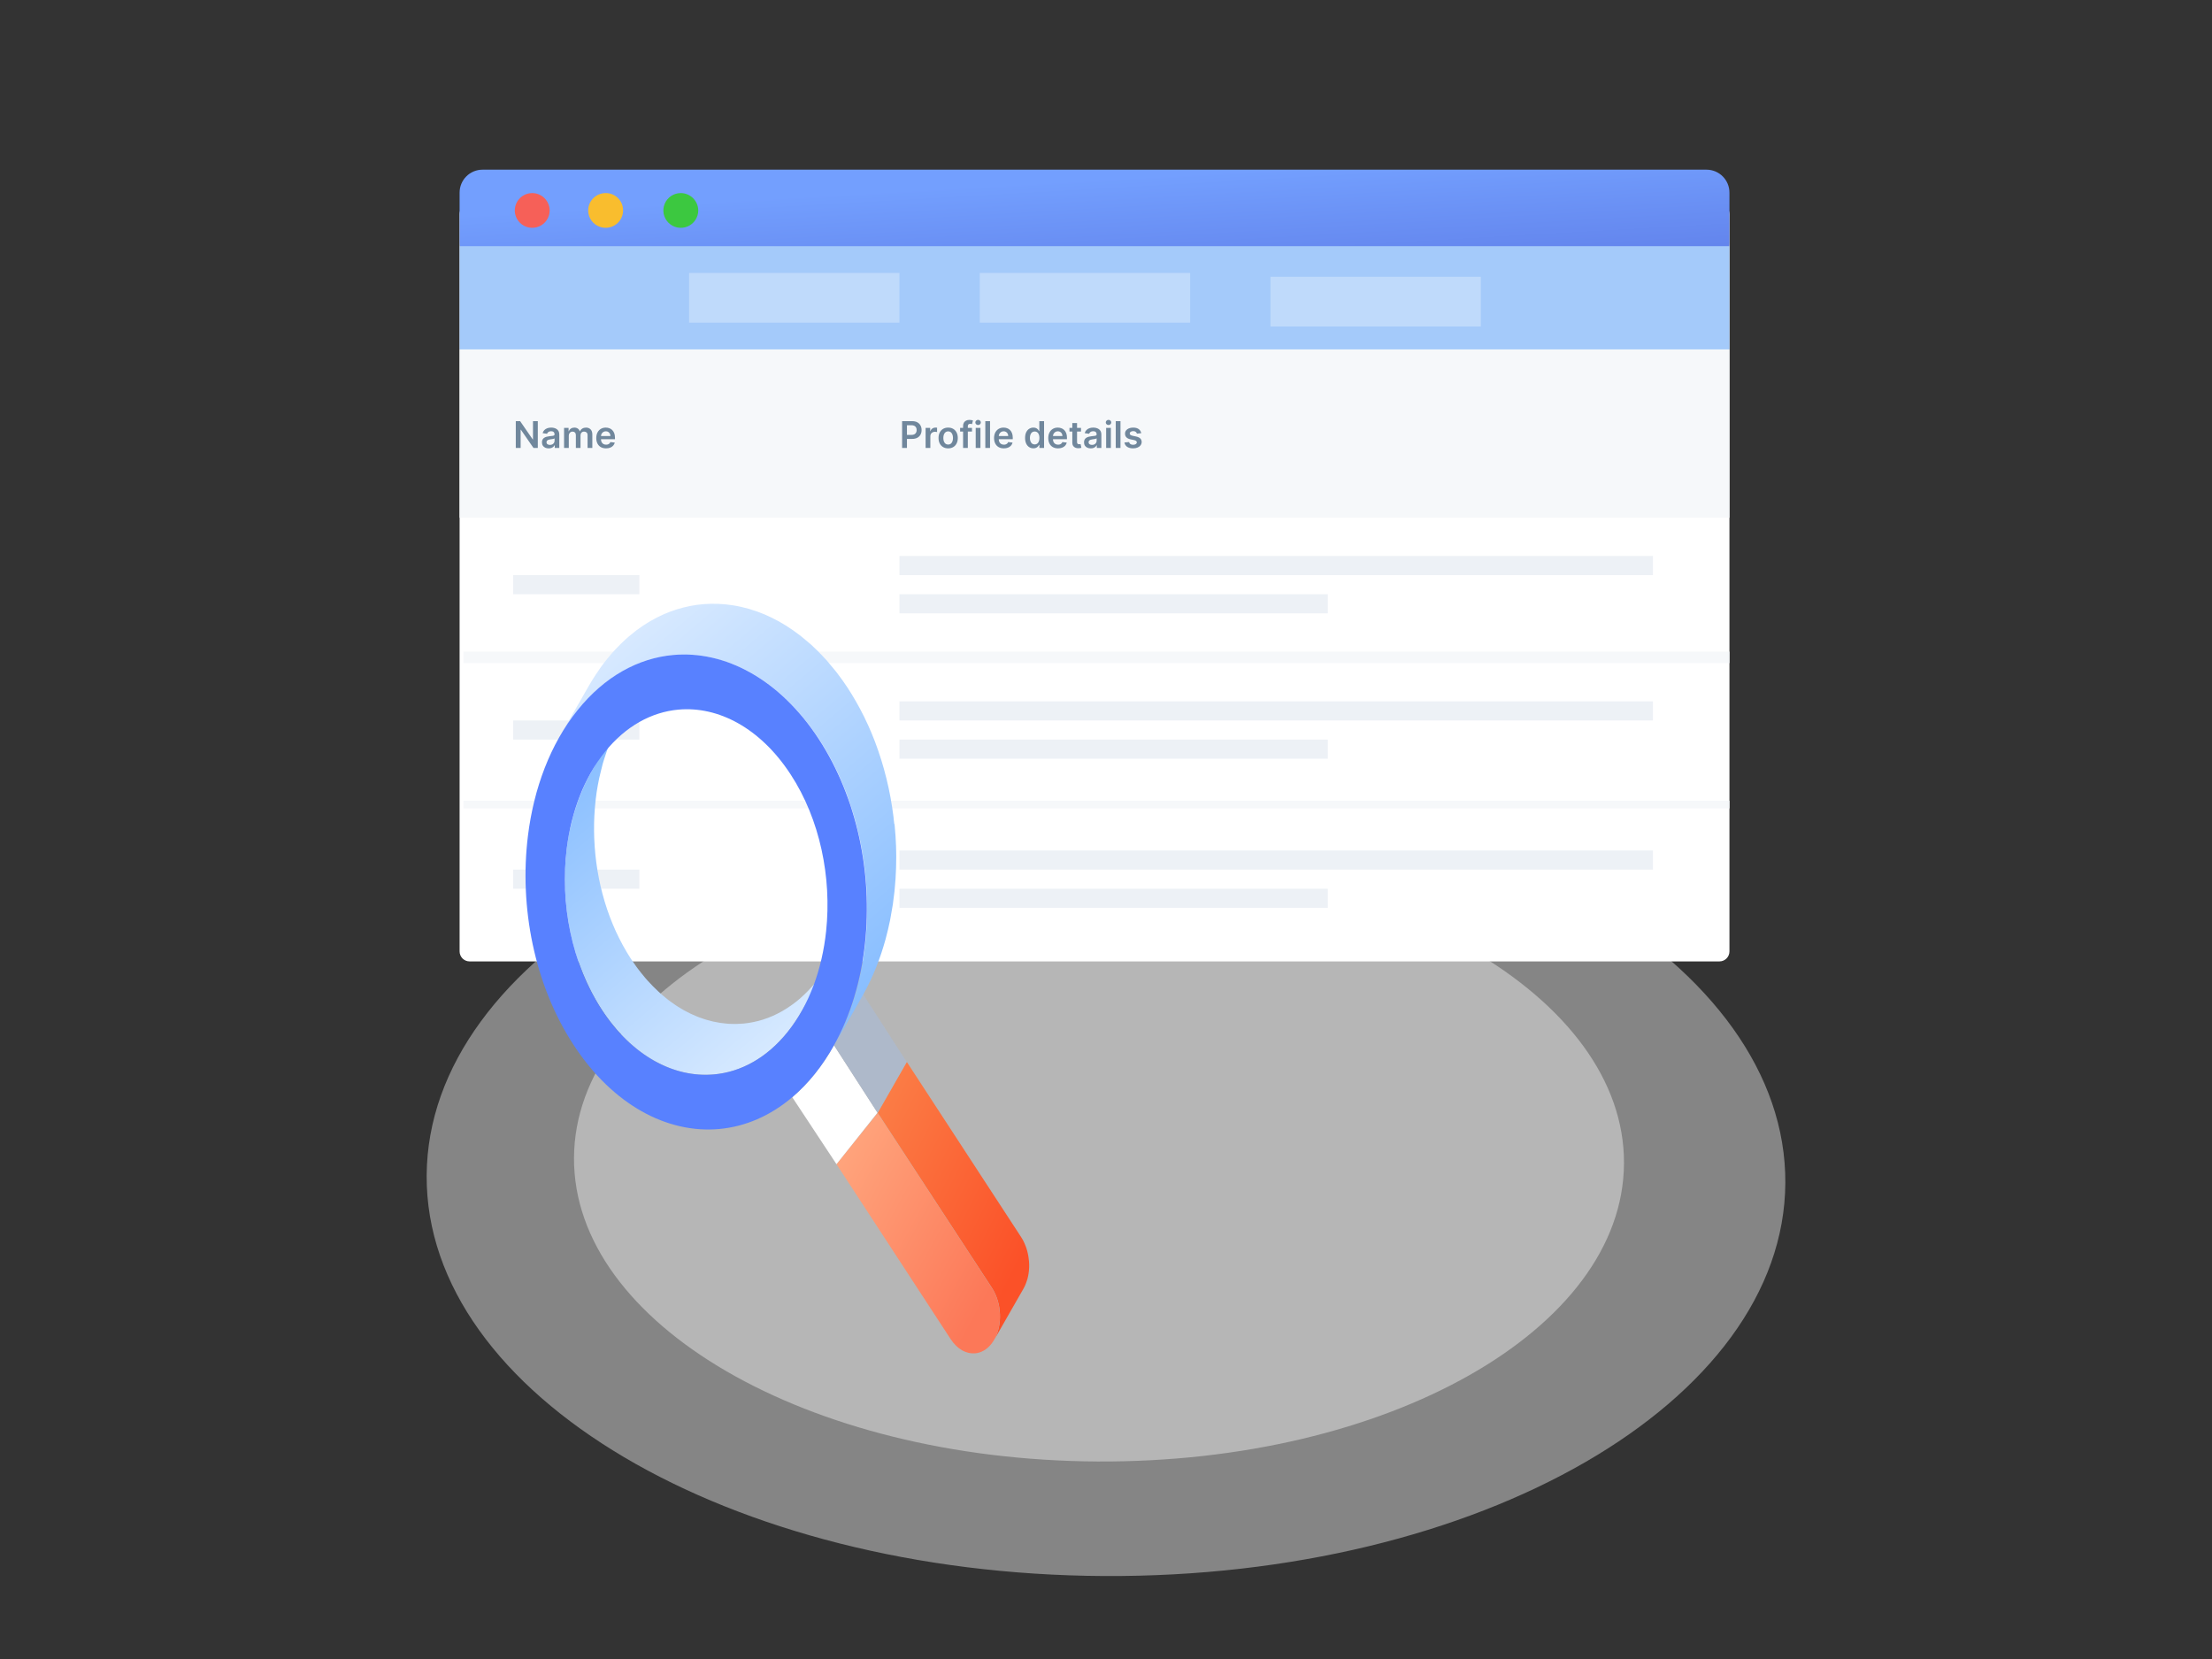 <svg xmlns="http://www.w3.org/2000/svg" viewBox="0 0 800 600" style="white-space: pre;"><rect x="0" y="0" width="800" height="600" fill="#333333" stroke="none"/><defs><linearGradient id="Gradient-0" x1="196.852" y1="140.207" x2="194.655" y2="101.649" gradientUnits="userSpaceOnUse"><stop offset="0" stop-color="#5a76e3"></stop><stop offset="1" stop-color="#739ffe"></stop></linearGradient><linearGradient id="Gradient-1" x1="264.394" y1="239.089" x2="264.21" y2="174.002" gradientUnits="userSpaceOnUse"><stop offset="0" stop-color="#e47f3a"></stop><stop offset="0.2" stop-color="#e68643"></stop><stop offset="0.4" stop-color="#ec9a5d"></stop><stop offset="0.8" stop-color="#f6ba86"></stop><stop offset="1" stop-color="#ffd6aa"></stop></linearGradient><linearGradient id="Gradient-2" x1="115.279" y1="212.346" x2="168.656" y2="239.122" gradientUnits="userSpaceOnUse"><stop offset="0" stop-color="#fb7d46"></stop><stop offset="1" stop-color="#fb5128"></stop></linearGradient><linearGradient id="Gradient-3" x1="103.558" y1="230.185" x2="155.303" y2="258.668" gradientUnits="userSpaceOnUse"><stop offset="0" stop-color="#ffa47c"></stop><stop offset="1" stop-color="#fc7858"></stop></linearGradient><linearGradient id="Gradient-4" x1="49.227" y1="92.297" x2="117.219" y2="171.905" gradientUnits="userSpaceOnUse"><stop offset="0" stop-color="#88beff"></stop><stop offset="1" stop-color="#d6e9ff"></stop></linearGradient><linearGradient id="Gradient-5" x1="59.324" y1="60.318" x2="146.454" y2="162.334" gradientUnits="userSpaceOnUse"><stop offset="0" stop-color="#d7e9ff"></stop><stop offset="1" stop-color="#85bcff"></stop></linearGradient></defs><style>@keyframes a0_t { 0% { transform: translate(270.988px,158.297px) scale(1,1) translate(-246.468px,-145.577px); animation-timing-function: cubic-bezier(0.455,0.03,0.515,0.955); } 20% { transform: translate(270.988px,158.297px) scale(1.2,1.2) translate(-246.468px,-145.577px); animation-timing-function: cubic-bezier(0.455,0.03,0.515,0.955); } 30% { transform: translate(270.988px,158.297px) scale(1.2,1.2) translate(-246.468px,-145.577px); animation-timing-function: cubic-bezier(0.455,0.03,0.515,0.955); } 50% { transform: translate(270.988px,158.297px) scale(1,1) translate(-246.468px,-145.577px); animation-timing-function: cubic-bezier(0.455,0.03,0.515,0.955); } 70% { transform: translate(270.988px,158.297px) scale(1.2,1.2) translate(-246.468px,-145.577px); animation-timing-function: cubic-bezier(0.455,0.03,0.515,0.955); } 80% { transform: translate(270.988px,158.297px) scale(1.2,1.2) translate(-246.468px,-145.577px); animation-timing-function: cubic-bezier(0.455,0.03,0.515,0.955); } 100% { transform: translate(270.988px,158.297px) scale(1,1) translate(-246.468px,-145.577px); } }@keyframes a1_t { 0% { transform: translate(268.455px,151.569px) scale(1,1) translate(-243.935px,-138.849px); } 10% { transform: translate(268.455px,151.569px) scale(1,1) translate(-243.935px,-138.849px); animation-timing-function: cubic-bezier(0.455,0.03,0.515,0.955); } 25% { transform: translate(268.455px,151.569px) scale(1.2,1.2) translate(-243.935px,-138.849px); animation-timing-function: cubic-bezier(0.455,0.03,0.515,0.955); } 40% { transform: translate(268.455px,151.569px) scale(1,1) translate(-243.935px,-138.849px); animation-timing-function: cubic-bezier(0.455,0.03,0.515,0.955); } 60% { transform: translate(268.455px,151.569px) scale(1,1) translate(-243.935px,-138.849px); animation-timing-function: cubic-bezier(0.455,0.03,0.515,0.955); } 75% { transform: translate(268.455px,151.569px) scale(1.2,1.2) translate(-243.935px,-138.849px); animation-timing-function: cubic-bezier(0.455,0.03,0.515,0.955); } 90% { transform: translate(268.455px,151.569px) scale(1,1) translate(-243.935px,-138.849px); } 100% { transform: translate(268.455px,151.569px) scale(1,1) translate(-243.935px,-138.849px); } }@keyframes a2_t { 0% { transform: translate(248.543px,143.934px) scale(1.5,1.5) translate(-155.852px,-95.448px); animation-timing-function: cubic-bezier(0.455,0.03,0.515,0.955); } 25% { transform: translate(248.543px,123.934px) scale(1.5,1.5) translate(-155.852px,-95.448px); animation-timing-function: cubic-bezier(0.455,0.03,0.515,0.955); } 50% { transform: translate(248.543px,143.934px) scale(1.5,1.5) translate(-155.852px,-95.448px); animation-timing-function: cubic-bezier(0.455,0.03,0.515,0.955); } 75% { transform: translate(248.543px,123.934px) scale(1.5,1.5) translate(-155.852px,-95.448px); animation-timing-function: cubic-bezier(0.455,0.03,0.515,0.955); } 100% { transform: translate(248.543px,143.934px) scale(1.5,1.5) translate(-155.852px,-95.448px); } }@keyframes popup_t { 0% { transform: translate(35.315px,131.876px) scale(0,0) translate(-23.326px,-19.367px); } 8.333% { transform: translate(35.315px,131.876px) scale(0,0) translate(-23.326px,-19.367px); animation-timing-function: cubic-bezier(0.455,0.03,0.515,0.955); } 20% { transform: translate(35.315px,131.876px) scale(1.1,1.1) translate(-23.326px,-19.367px); animation-timing-function: cubic-bezier(0.455,0.03,0.515,0.955); } 25% { transform: translate(35.315px,131.876px) scale(1,1) translate(-23.326px,-19.367px); } 75% { transform: translate(35.315px,131.876px) scale(1,1) translate(-23.326px,-19.367px); animation-timing-function: cubic-bezier(0.455,0.03,0.515,0.955); } 83.333% { transform: translate(35.315px,131.876px) scale(0,0) translate(-23.326px,-19.367px); } 100% { transform: translate(35.315px,131.876px) scale(0,0) translate(-23.326px,-19.367px); } }@keyframes a3_t { 0% { transform: translate(107.231px,253.272px) scale(1.2,1.2) translate(-62.04px,-149.982px); animation-timing-function: cubic-bezier(0.455,0.03,0.515,0.955); } 25% { transform: translate(376.652px,253.272px) scale(1.2,1.2) translate(-62.04px,-149.982px); animation-timing-function: cubic-bezier(0.455,0.03,0.515,0.955); } 50% { transform: translate(107.231px,253.272px) scale(1.2,1.2) translate(-62.04px,-149.982px); animation-timing-function: cubic-bezier(0.455,0.03,0.515,0.955); } 75% { transform: translate(376.652px,253.272px) scale(1.2,1.2) translate(-62.04px,-149.982px); animation-timing-function: cubic-bezier(0.455,0.03,0.515,0.955); } 100% { transform: translate(107.231px,253.272px) scale(1.2,1.2) translate(-62.04px,-149.982px); } }    </style><g transform="translate(400,316.134) translate(-248.544,-255.532)"><g id="circle-shadow" transform="translate(248.544,365.878) translate(-270.988,-158.297)"><path opacity="0.4" d="M492.159,146.906C492.588,67.646,382.936,2.797,247.244,2.063C111.553,1.329,1.205,64.987,0.776,144.248C0.348,223.508,110,288.357,245.691,289.091C381.383,289.825,491.73,226.167,492.159,146.906Z" fill="white" transform="translate(270.988,158.297) translate(-246.468,-145.577)" style="animation: 6s linear infinite both a0_t;"></path><path opacity="0.4" d="M433.805,139.876C434.13,79.779,349.386,30.6,244.524,30.033C139.661,29.465,54.389,77.724,54.064,137.822C53.739,197.919,138.483,247.098,243.346,247.665C348.209,248.233,433.48,199.974,433.805,139.876Z" fill="white" transform="translate(268.455,151.569) translate(-243.935,-138.849)" style="animation: 6s linear infinite both a1_t;"></path></g><g filter="drop-shadow(0px 10px 20px rgba(0,0,0,0.10))" transform="translate(248.543,143.934) scale(1.5,1.5) translate(-155.852,-95.448)" style="animation: 6s linear infinite both a2_t;"><g filter="none" fill="none" transform="translate(155.852,95.448) translate(-256.075,-191.448)"><path d="M403.978,104.3L102.639,104.3C101.305,104.3,100.223,105.364,100.223,106.678L100.223,284.487C100.223,285.818,101.305,286.896,102.639,286.896L102.639,286.896L403.978,286.896L403.978,286.896C405.312,286.896,406.394,285.818,406.394,284.487L406.394,106.678C406.394,105.364,405.312,104.3,403.978,104.3Z" fill="white" transform="translate(253.769,195.598) translate(-253.769,-195.598)"></path><path d="M406.394,101.533C406.394,98.477,403.917,96,400.861,96L105.756,96C102.701,96,100.223,98.477,100.223,101.533L100.223,113.522C100.223,116.578,102.701,119.055,105.756,119.055L400.861,119.055C403.917,119.055,406.394,116.578,406.394,113.522L406.394,101.533Z" fill="url(#Gradient-0)" transform="translate(253.308,107.528) translate(-253.308,-107.528)"></path><path d="M121.941,105.821C121.943,106.65,121.699,107.461,121.237,108.152C120.777,108.842,120.121,109.381,119.352,109.699C118.585,110.017,117.737,110.102,116.921,109.942C116.105,109.78,115.354,109.383,114.766,108.797C114.177,108.212,113.774,107.465,113.611,106.652C113.448,105.839,113.531,104.996,113.849,104.23C114.167,103.464,114.706,102.809,115.398,102.347C116.089,101.886,116.903,101.64,117.735,101.64C118.847,101.648,119.91,102.092,120.697,102.873C121.484,103.655,121.93,104.714,121.941,105.821Z" fill="#F66058" transform="translate(117.735,105.83) translate(-117.735,-105.83)"></path><path d="M139.64,105.821C139.642,106.65,139.396,107.462,138.935,108.153C138.473,108.843,137.817,109.382,137.048,109.7C136.279,110.018,135.433,110.102,134.616,109.941C133.8,109.779,133.048,109.38,132.46,108.794C131.871,108.207,131.47,107.46,131.309,106.646C131.146,105.832,131.23,104.989,131.55,104.223C131.869,103.457,132.41,102.802,133.103,102.343C133.796,101.883,134.611,101.638,135.444,101.641C135.995,101.638,136.542,101.744,137.053,101.954C137.563,102.163,138.026,102.471,138.416,102.858C138.806,103.247,139.116,103.709,139.325,104.218C139.536,104.727,139.643,105.272,139.64,105.821Z" fill="#F9BD2E" transform="translate(135.434,105.831) translate(-135.434,-105.831)"></path><path d="M157.763,105.821C157.765,106.65,157.52,107.461,157.059,108.152C156.599,108.842,155.942,109.381,155.174,109.7C154.406,110.017,153.559,110.102,152.743,109.942C151.927,109.781,151.176,109.383,150.587,108.797C149.998,108.212,149.596,107.466,149.433,106.652C149.27,105.839,149.353,104.996,149.671,104.23C149.988,103.464,150.528,102.809,151.219,102.347C151.911,101.887,152.725,101.64,153.557,101.64C154.668,101.648,155.732,102.092,156.518,102.873C157.306,103.655,157.752,104.714,157.763,105.821Z" fill="#3CC840" transform="translate(153.557,105.83) translate(-153.557,-105.83)"></path><path d="M406.394,114.444L100.223,114.444L100.223,139.344L406.394,139.344L406.394,114.444Z" fill="#A4CAFA" transform="translate(253.308,126.894) translate(-253.308,-126.894)"></path><path d="M406.394,139.344L100.223,139.344L100.223,179.921L406.394,179.921L406.394,139.344Z" fill="#F6F8FA" transform="translate(253.308,159.632) translate(-253.308,-159.632)"></path><path d="M406.394,212.198L101.145,212.198L101.145,214.965L406.394,214.965L406.394,212.198Z" fill="#F6F8FA" transform="translate(253.769,213.582) translate(-253.769,-213.582)"></path><path d="M406.394,248.164L101.145,248.164L101.145,250.009L406.394,250.009L406.394,248.164Z" fill="#F6F8FA" transform="translate(253.769,249.087) translate(-253.769,-249.087)"></path><path opacity="0.3" d="M206.276,120.899L155.555,120.899L155.555,132.888L206.276,132.888L206.276,120.899Z" fill="white" transform="translate(180.916,126.894) translate(-180.916,-126.894)"></path><path opacity="0.3" d="M276.364,120.899L225.642,120.899L225.642,132.888L276.364,132.888L276.364,120.899Z" fill="white" transform="translate(251.003,126.894) translate(-251.003,-126.894)"></path><path opacity="0.3" d="M346.451,121.822L295.73,121.822L295.73,133.81L346.451,133.81L346.451,121.822Z" fill="white" transform="translate(321.09,127.816) translate(-321.09,-127.816)"></path><rect width="181.674" height="4.611" fill="#EDF1F6" transform="translate(297.113,191.449) translate(-90.837,-2.306)"></rect><rect width="103.287" height="4.611" fill="#EDF1F6" transform="translate(257.919,200.671) translate(-51.644,-2.306)"></rect><rect width="30.433" height="4.611" fill="#EDF1F6" transform="translate(128.349,196.06) translate(-15.216,-2.306)"></rect><rect width="181.674" height="4.611" fill="#EDF1F6" transform="translate(297.113,226.493) translate(-90.837,-2.306)"></rect><rect width="103.287" height="4.611" fill="#EDF1F6" transform="translate(257.919,235.715) translate(-51.644,-2.306)"></rect><rect width="30.433" height="4.611" fill="#EDF1F6" transform="translate(128.349,231.104) translate(-15.216,-2.306)"></rect><rect width="181.674" height="4.611" fill="#EDF1F6" transform="translate(297.113,262.459) translate(-90.837,-2.306)"></rect><rect width="103.287" height="4.611" fill="#EDF1F6" transform="translate(257.919,271.681) translate(-51.644,-2.306)"></rect><rect width="30.433" height="4.611" fill="#EDF1F6" transform="translate(128.349,267.07) translate(-15.216,-2.306)"></rect><path d="M206.913,163.099L206.913,156.637L209.337,156.637C209.833,156.637,210.25,156.729,210.586,156.914C210.925,157.1,211.181,157.354,211.353,157.678C211.528,158,211.615,158.366,211.615,158.776C211.615,159.191,211.528,159.559,211.353,159.881C211.179,160.202,210.921,160.456,210.58,160.641C210.239,160.824,209.82,160.916,209.321,160.916L207.715,160.916L207.715,159.953L209.163,159.953C209.454,159.953,209.691,159.903,209.876,159.802C210.062,159.701,210.198,159.562,210.287,159.385C210.377,159.208,210.422,159.005,210.422,158.776C210.422,158.547,210.377,158.345,210.287,158.17C210.198,157.996,210.06,157.86,209.873,157.763C209.688,157.664,209.449,157.615,209.157,157.615L208.084,157.615L208.084,163.099L206.913,163.099ZM212.581,163.099L212.581,158.252L213.689,158.252L213.689,159.06L213.739,159.06C213.828,158.78,213.979,158.565,214.194,158.413C214.411,158.26,214.658,158.183,214.935,158.183C214.999,158.183,215.069,158.186,215.147,158.192C215.227,158.197,215.293,158.204,215.346,158.214L215.346,159.265C215.297,159.248,215.22,159.234,215.115,159.221C215.012,159.206,214.912,159.199,214.815,159.199C214.607,159.199,214.42,159.244,214.254,159.335C214.09,159.423,213.96,159.546,213.866,159.704C213.771,159.862,213.724,160.044,213.724,160.25L213.724,163.099L212.581,163.099ZM218.019,163.194C217.546,163.194,217.136,163.09,216.788,162.881C216.441,162.673,216.172,162.382,215.981,162.007C215.791,161.633,215.697,161.195,215.697,160.695C215.697,160.194,215.791,159.755,215.981,159.379C216.172,159.002,216.441,158.71,216.788,158.502C217.136,158.293,217.546,158.189,218.019,158.189C218.492,158.189,218.903,158.293,219.25,158.502C219.597,158.71,219.865,159.002,220.054,159.379C220.246,159.755,220.342,160.194,220.342,160.695C220.342,161.195,220.246,161.633,220.054,162.007C219.865,162.382,219.597,162.673,219.25,162.881C218.903,163.09,218.492,163.194,218.019,163.194ZM218.025,162.279C218.282,162.279,218.497,162.208,218.669,162.067C218.842,161.924,218.97,161.733,219.054,161.493C219.14,161.253,219.183,160.986,219.183,160.691C219.183,160.395,219.14,160.127,219.054,159.887C218.97,159.645,218.842,159.452,218.669,159.309C218.497,159.166,218.282,159.095,218.025,159.095C217.762,159.095,217.544,159.166,217.369,159.309C217.197,159.452,217.067,159.645,216.981,159.887C216.897,160.127,216.855,160.395,216.855,160.691C216.855,160.986,216.897,161.253,216.981,161.493C217.067,161.733,217.197,161.924,217.369,162.067C217.544,162.208,217.762,162.279,218.025,162.279ZM223.766,158.252L223.766,159.136L220.901,159.136L220.901,158.252L223.766,158.252ZM221.617,163.099L221.617,157.795C221.617,157.469,221.684,157.197,221.819,156.981C221.956,156.764,222.139,156.602,222.368,156.495C222.597,156.387,222.852,156.334,223.132,156.334C223.329,156.334,223.505,156.35,223.659,156.381C223.812,156.413,223.926,156.441,223.999,156.466L223.772,157.35C223.724,157.335,223.663,157.32,223.589,157.306C223.516,157.289,223.434,157.28,223.343,157.28C223.131,157.28,222.98,157.332,222.892,157.435C222.806,157.536,222.763,157.681,222.763,157.871L222.763,163.099L221.617,163.099ZM224.661,163.099L224.661,158.252L225.803,158.252L225.803,163.099L224.661,163.099ZM225.235,157.564C225.054,157.564,224.898,157.504,224.768,157.385C224.637,157.263,224.572,157.116,224.572,156.946C224.572,156.773,224.637,156.627,224.768,156.507C224.898,156.385,225.054,156.324,225.235,156.324C225.418,156.324,225.574,156.385,225.702,156.507C225.832,156.627,225.898,156.773,225.898,156.946C225.898,157.116,225.832,157.263,225.702,157.385C225.574,157.504,225.418,157.564,225.235,157.564ZM228.12,156.637L228.12,163.099L226.977,163.099L226.977,156.637L228.12,156.637ZM231.44,163.194C230.954,163.194,230.534,163.093,230.181,162.891C229.83,162.687,229.559,162.399,229.37,162.026C229.181,161.652,229.086,161.211,229.086,160.704C229.086,160.206,229.181,159.768,229.37,159.391C229.562,159.013,229.829,158.718,230.172,158.508C230.514,158.295,230.917,158.189,231.38,158.189C231.679,158.189,231.961,158.238,232.226,158.334C232.493,158.429,232.729,158.576,232.933,158.776C233.139,158.976,233.301,159.231,233.419,159.54C233.536,159.847,233.595,160.213,233.595,160.638L233.595,160.988L229.623,160.988L229.623,160.218L232.5,160.218C232.498,159.999,232.451,159.805,232.358,159.634C232.266,159.462,232.136,159.326,231.97,159.227C231.806,159.128,231.615,159.079,231.396,159.079C231.162,159.079,230.957,159.136,230.781,159.249C230.604,159.361,230.466,159.508,230.367,159.691C230.27,159.872,230.221,160.071,230.219,160.288L230.219,160.96C230.219,161.242,230.27,161.484,230.374,161.685C230.477,161.885,230.621,162.039,230.806,162.146C230.991,162.251,231.208,162.304,231.456,162.304C231.622,162.304,231.772,162.281,231.907,162.235C232.042,162.186,232.158,162.116,232.257,162.023C232.356,161.931,232.431,161.816,232.481,161.679L233.548,161.799C233.481,162.081,233.352,162.327,233.163,162.537C232.976,162.746,232.736,162.908,232.444,163.023C232.151,163.137,231.817,163.194,231.44,163.194ZM238.564,163.184C238.184,163.184,237.843,163.086,237.542,162.891C237.241,162.695,237.003,162.411,236.829,162.039C236.654,161.667,236.567,161.214,236.567,160.682C236.567,160.143,236.655,159.689,236.832,159.319C237.011,158.947,237.252,158.666,237.555,158.476C237.858,158.285,238.195,158.189,238.568,158.189C238.851,158.189,239.085,158.238,239.268,158.334C239.451,158.429,239.596,158.544,239.703,158.678C239.811,158.811,239.894,158.936,239.953,159.054L240,159.054L240,156.637L241.146,156.637L241.146,163.099L240.022,163.099L240.022,162.335L239.953,162.335C239.894,162.453,239.809,162.578,239.697,162.711C239.586,162.841,239.438,162.953,239.255,163.045C239.072,163.138,238.842,163.184,238.564,163.184ZM238.883,162.247C239.125,162.247,239.331,162.182,239.502,162.052C239.672,161.919,239.801,161.735,239.89,161.499C239.978,161.264,240.022,160.989,240.022,160.676C240.022,160.362,239.978,160.09,239.89,159.858C239.803,159.627,239.675,159.447,239.505,159.319C239.336,159.191,239.129,159.126,238.883,159.126C238.629,159.126,238.416,159.193,238.246,159.325C238.075,159.458,237.947,159.641,237.861,159.874C237.774,160.108,237.731,160.375,237.731,160.676C237.731,160.979,237.774,161.249,237.861,161.487C237.949,161.722,238.078,161.908,238.249,162.045C238.421,162.18,238.633,162.247,238.883,162.247ZM244.508,163.194C244.023,163.194,243.603,163.093,243.249,162.891C242.898,162.687,242.628,162.399,242.438,162.026C242.249,161.652,242.154,161.211,242.154,160.704C242.154,160.206,242.249,159.768,242.438,159.391C242.63,159.013,242.897,158.718,243.24,158.508C243.583,158.295,243.986,158.189,244.449,158.189C244.747,158.189,245.029,158.238,245.294,158.334C245.561,158.429,245.797,158.576,246.001,158.776C246.207,158.976,246.369,159.231,246.487,159.54C246.605,159.847,246.664,160.213,246.664,160.638L246.664,160.988L242.691,160.988L242.691,160.218L245.569,160.218C245.567,159.999,245.519,159.805,245.427,159.634C245.334,159.462,245.205,159.326,245.039,159.227C244.875,159.128,244.683,159.079,244.464,159.079C244.231,159.079,244.026,159.136,243.849,159.249C243.672,159.361,243.534,159.508,243.436,159.691C243.339,159.872,243.289,160.071,243.287,160.288L243.287,160.96C243.287,161.242,243.339,161.484,243.442,161.685C243.545,161.885,243.689,162.039,243.874,162.146C244.059,162.251,244.276,162.304,244.524,162.304C244.69,162.304,244.841,162.281,244.975,162.235C245.11,162.186,245.227,162.116,245.326,162.023C245.425,161.931,245.499,161.816,245.55,161.679L246.616,161.799C246.549,162.081,246.421,162.327,246.231,162.537C246.044,162.746,245.804,162.908,245.512,163.023C245.219,163.137,244.885,163.194,244.508,163.194ZM250.05,158.252L250.05,159.136L247.264,159.136L247.264,158.252L250.05,158.252ZM247.952,157.091L249.094,157.091L249.094,161.641C249.094,161.795,249.117,161.913,249.164,161.995C249.212,162.075,249.275,162.129,249.353,162.159C249.431,162.188,249.517,162.203,249.612,162.203C249.683,162.203,249.748,162.198,249.807,162.187C249.868,162.177,249.915,162.167,249.946,162.159L250.139,163.052C250.078,163.073,249.99,163.096,249.877,163.121C249.765,163.146,249.628,163.161,249.466,163.165C249.18,163.174,248.923,163.131,248.693,163.036C248.464,162.939,248.282,162.79,248.148,162.588C248.015,162.386,247.95,162.134,247.952,161.831L247.952,157.091ZM252.4,163.197C252.093,163.197,251.817,163.142,251.57,163.033C251.326,162.921,251.133,162.757,250.99,162.541C250.849,162.324,250.778,162.057,250.778,161.739C250.778,161.466,250.829,161.239,250.93,161.061C251.031,160.882,251.169,160.739,251.343,160.632C251.518,160.524,251.715,160.443,251.933,160.389C252.154,160.332,252.382,160.291,252.618,160.266C252.902,160.236,253.132,160.21,253.309,160.187C253.486,160.161,253.614,160.124,253.694,160.073C253.776,160.02,253.817,159.939,253.817,159.83L253.817,159.811C253.817,159.573,253.747,159.389,253.606,159.259C253.465,159.128,253.262,159.063,252.997,159.063C252.717,159.063,252.495,159.124,252.331,159.246C252.169,159.368,252.06,159.512,252.003,159.679L250.936,159.527C251.02,159.233,251.159,158.986,251.353,158.789C251.546,158.589,251.783,158.44,252.063,158.341C252.342,158.24,252.652,158.189,252.99,158.189C253.224,158.189,253.456,158.217,253.688,158.271C253.919,158.326,254.131,158.416,254.322,158.543C254.513,158.667,254.667,158.836,254.783,159.051C254.9,159.265,254.959,159.533,254.959,159.855L254.959,163.099L253.861,163.099L253.861,162.433L253.823,162.433C253.754,162.568,253.656,162.694,253.53,162.812C253.406,162.928,253.249,163.021,253.06,163.093C252.873,163.162,252.653,163.197,252.4,163.197ZM252.697,162.358C252.926,162.358,253.125,162.312,253.293,162.222C253.462,162.129,253.591,162.007,253.681,161.856C253.774,161.704,253.82,161.539,253.82,161.36L253.82,160.789C253.784,160.819,253.723,160.846,253.637,160.871C253.553,160.897,253.458,160.919,253.353,160.938C253.248,160.957,253.144,160.973,253.041,160.988C252.938,161.003,252.848,161.015,252.773,161.026C252.602,161.049,252.45,161.087,252.315,161.14C252.18,161.192,252.074,161.266,251.996,161.36C251.919,161.453,251.88,161.573,251.88,161.72C251.88,161.931,251.956,162.089,252.11,162.197C252.264,162.304,252.459,162.358,252.697,162.358ZM256.108,163.099L256.108,158.252L257.25,158.252L257.25,163.099L256.108,163.099ZM256.682,157.564C256.501,157.564,256.346,157.504,256.215,157.385C256.085,157.263,256.02,157.116,256.02,156.946C256.02,156.773,256.085,156.627,256.215,156.507C256.346,156.385,256.501,156.324,256.682,156.324C256.865,156.324,257.021,156.385,257.149,156.507C257.28,156.627,257.345,156.773,257.345,156.946C257.345,157.116,257.28,157.263,257.149,157.385C257.021,157.504,256.865,157.564,256.682,157.564ZM259.567,156.637L259.567,163.099L258.425,163.099L258.425,156.637L259.567,156.637ZM264.573,159.533L263.531,159.647C263.502,159.542,263.45,159.443,263.377,159.35C263.305,159.258,263.208,159.183,263.086,159.126C262.964,159.07,262.815,159.041,262.638,159.041C262.401,159.041,262.201,159.093,262.039,159.196C261.879,159.299,261.8,159.432,261.802,159.597C261.8,159.737,261.851,159.852,261.957,159.94C262.064,160.029,262.241,160.101,262.487,160.158L263.313,160.335C263.772,160.434,264.113,160.591,264.336,160.805C264.561,161.02,264.675,161.301,264.677,161.648C264.675,161.953,264.585,162.222,264.408,162.455C264.234,162.687,263.991,162.868,263.68,162.998C263.368,163.129,263.011,163.194,262.607,163.194C262.013,163.194,261.536,163.07,261.174,162.821C260.812,162.571,260.597,162.223,260.527,161.777L261.641,161.67C261.692,161.888,261.799,162.054,261.963,162.165C262.127,162.277,262.341,162.332,262.604,162.332C262.875,162.332,263.093,162.277,263.257,162.165C263.423,162.054,263.506,161.916,263.506,161.752C263.506,161.613,263.452,161.498,263.345,161.408C263.24,161.317,263.076,161.248,262.853,161.2L262.026,161.026C261.561,160.929,261.217,160.766,260.994,160.537C260.771,160.305,260.661,160.013,260.663,159.66C260.661,159.361,260.742,159.102,260.906,158.883C261.072,158.663,261.302,158.492,261.597,158.372C261.894,158.25,262.235,158.189,262.622,158.189C263.19,158.189,263.637,158.31,263.964,158.552C264.292,158.794,264.495,159.121,264.573,159.533Z" fill="#70879C" transform="translate(235.795,159.761) translate(-235.795,-159.761)"></path><path d="M119.081,156.637L119.081,163.099L118.04,163.099L114.995,158.697L114.941,158.697L114.941,163.099L113.771,163.099L113.771,156.637L114.818,156.637L117.86,161.042L117.917,161.042L117.917,156.637L119.081,156.637ZM121.701,163.197C121.394,163.197,121.117,163.142,120.871,163.033C120.627,162.921,120.434,162.757,120.291,162.541C120.15,162.324,120.079,162.057,120.079,161.739C120.079,161.466,120.13,161.239,120.231,161.061C120.332,160.882,120.47,160.739,120.644,160.632C120.819,160.524,121.015,160.443,121.234,160.389C121.455,160.332,121.683,160.291,121.919,160.266C122.203,160.236,122.433,160.21,122.61,160.187C122.787,160.161,122.915,160.124,122.995,160.073C123.077,160.02,123.118,159.939,123.118,159.83L123.118,159.811C123.118,159.573,123.048,159.389,122.907,159.259C122.766,159.128,122.563,159.063,122.298,159.063C122.018,159.063,121.796,159.124,121.632,159.246C121.47,159.368,121.36,159.512,121.304,159.679L120.237,159.527C120.321,159.233,120.46,158.986,120.654,158.789C120.847,158.589,121.084,158.44,121.364,158.341C121.643,158.24,121.953,158.189,122.291,158.189C122.525,158.189,122.757,158.217,122.989,158.271C123.22,158.326,123.431,158.416,123.623,158.543C123.814,158.667,123.968,158.836,124.084,159.051C124.201,159.265,124.26,159.533,124.26,159.855L124.26,163.099L123.162,163.099L123.162,162.433L123.124,162.433C123.055,162.568,122.957,162.694,122.831,162.812C122.707,162.928,122.55,163.021,122.361,163.093C122.173,163.162,121.954,163.197,121.701,163.197ZM121.998,162.358C122.227,162.358,122.426,162.312,122.594,162.222C122.762,162.129,122.892,162.007,122.982,161.856C123.075,161.704,123.121,161.539,123.121,161.36L123.121,160.789C123.085,160.819,123.024,160.846,122.938,160.871C122.854,160.897,122.759,160.919,122.654,160.938C122.549,160.957,122.445,160.973,122.342,160.988C122.239,161.003,122.149,161.015,122.074,161.026C121.903,161.049,121.751,161.087,121.616,161.14C121.481,161.192,121.375,161.266,121.297,161.36C121.219,161.453,121.181,161.573,121.181,161.72C121.181,161.931,121.257,162.089,121.411,162.197C121.564,162.304,121.76,162.358,121.998,162.358ZM125.409,163.099L125.409,158.252L126.501,158.252L126.501,159.076L126.557,159.076C126.658,158.798,126.826,158.582,127.059,158.426C127.293,158.268,127.571,158.189,127.895,158.189C128.224,158.189,128.5,158.269,128.725,158.429C128.952,158.587,129.112,158.802,129.205,159.076L129.255,159.076C129.363,158.807,129.544,158.592,129.798,158.432C130.055,158.27,130.359,158.189,130.71,158.189C131.156,158.189,131.52,158.33,131.802,158.612C132.084,158.894,132.225,159.305,132.225,159.846L132.225,163.099L131.079,163.099L131.079,160.023C131.079,159.722,130.999,159.502,130.839,159.363C130.68,159.222,130.484,159.152,130.253,159.152C129.977,159.152,129.761,159.238,129.606,159.41C129.452,159.581,129.375,159.803,129.375,160.076L129.375,163.099L128.255,163.099L128.255,159.975C128.255,159.725,128.179,159.525,128.028,159.376C127.879,159.226,127.683,159.152,127.441,159.152C127.277,159.152,127.128,159.194,126.993,159.278C126.858,159.36,126.751,159.477,126.671,159.628C126.591,159.777,126.551,159.952,126.551,160.152L126.551,163.099L125.409,163.099ZM135.529,163.194C135.043,163.194,134.624,163.093,134.27,162.891C133.919,162.687,133.649,162.399,133.459,162.026C133.27,161.652,133.175,161.211,133.175,160.704C133.175,160.206,133.27,159.768,133.459,159.391C133.651,159.013,133.918,158.718,134.261,158.508C134.604,158.295,135.006,158.189,135.469,158.189C135.768,158.189,136.05,158.238,136.315,158.334C136.582,158.429,136.818,158.576,137.022,158.776C137.228,158.976,137.39,159.231,137.508,159.54C137.626,159.847,137.684,160.213,137.684,160.638L137.684,160.988L133.712,160.988L133.712,160.218L136.589,160.218C136.587,159.999,136.54,159.805,136.447,159.634C136.355,159.462,136.226,159.326,136.059,159.227C135.895,159.128,135.704,159.079,135.485,159.079C135.252,159.079,135.046,159.136,134.87,159.249C134.693,159.361,134.555,159.508,134.456,159.691C134.36,159.872,134.31,160.071,134.308,160.288L134.308,160.96C134.308,161.242,134.36,161.484,134.463,161.685C134.566,161.885,134.71,162.039,134.895,162.146C135.08,162.251,135.297,162.304,135.545,162.304C135.711,162.304,135.862,162.281,135.996,162.235C136.131,162.186,136.248,162.116,136.347,162.023C136.445,161.931,136.52,161.816,136.571,161.679L137.637,161.799C137.57,162.081,137.441,162.327,137.252,162.537C137.065,162.746,136.825,162.908,136.533,163.023C136.24,163.137,135.906,163.194,135.529,163.194Z" fill="#70879C" transform="translate(125.727,159.917) translate(-125.727,-159.917)"></path></g><g id="popup" transform="translate(35.315,131.876) scale(0,0) translate(-23.326,-19.367)" style="animation: 6s linear infinite both popup_t;"><path d="M408.15,208.509L115.988,208.509C113.902,208.509,112.211,210.607,112.211,213.196L112.211,242.556C112.211,245.144,113.902,247.242,115.988,247.242L408.15,247.242C410.236,247.242,411.928,245.144,411.928,242.556L411.928,213.196C411.928,210.607,410.236,208.509,408.15,208.509Z" fill="url(#Gradient-1)" transform="translate(149.858,19.366) translate(-262.069,-227.875)"></path><rect width="181.674" height="4.611" fill="#EDF1F6" transform="translate(195.968,14.294) translate(-90.837,-2.306)"></rect><rect width="103.287" height="4.611" fill="#EDF1F6" transform="translate(156.774,23.517) translate(-51.644,-2.306)"></rect><rect width="30.433" height="4.611" fill="#EDF1F6" transform="translate(27.205,18.905) translate(-15.216,-2.306)"></rect></g></g><g fill="none" transform="translate(107.231,253.272) scale(1.2,1.2) translate(-62.04,-149.982)" style="animation: 6s linear infinite both a3_t;"><path d="M156.546,268.222C156.53,268.063,156.514,267.894,156.497,267.725C156.48,267.556,156.457,267.403,156.432,267.241C156.426,267.181,156.413,267.128,156.398,267.065C156.396,267.045,156.394,267.025,156.392,267.005C156.383,266.916,156.368,266.843,156.351,266.76C156.319,266.604,156.287,266.448,156.255,266.292C156.223,266.136,156.183,265.977,156.151,265.821C156.11,265.661,156.071,265.512,156.03,265.352C156.003,265.246,155.967,265.136,155.933,265.037C155.931,265.017,155.93,265.007,155.92,264.993C155.916,264.954,155.897,264.927,155.893,264.887C155.845,264.734,155.796,264.571,155.74,264.425C155.684,264.278,155.635,264.115,155.571,263.966C155.515,263.819,155.458,263.663,155.395,263.523C155.332,263.383,155.276,263.236,155.212,263.086C155.211,263.077,155.21,263.067,155.201,263.063C155.145,262.917,155.084,262.797,155.022,262.676C154.96,262.546,154.89,262.423,154.827,262.283C154.757,262.159,154.687,262.036,154.617,261.912C154.547,261.789,154.477,261.665,154.399,261.548C154.34,261.448,154.272,261.344,154.213,261.244L119.783,208.5L111.008,223.832L145.438,276.577C145.809,277.155,146.141,277.756,146.426,278.386C146.426,278.386,146.426,278.386,146.427,278.396C146.711,279.016,146.948,279.665,147.154,280.32C147.156,280.339,147.157,280.349,147.166,280.363C147.363,281.014,147.512,281.685,147.628,282.352C147.63,282.371,147.632,282.391,147.634,282.411C147.742,283.084,147.817,283.764,147.844,284.442C147.845,284.452,147.847,284.472,147.848,284.482C147.873,285.15,147.857,285.821,147.807,286.479C147.81,286.508,147.805,286.535,147.8,286.571C147.741,287.215,147.647,287.845,147.518,288.461C147.508,288.524,147.489,288.583,147.478,288.636C147.369,289.117,147.225,289.574,147.073,290.028C147.009,290.212,146.96,290.383,146.895,290.557C146.678,291.109,146.435,291.651,146.147,292.155L154.922,276.823C155.209,276.318,155.453,275.787,155.669,275.225C155.734,275.051,155.79,274.863,155.855,274.689C155.937,274.436,156.037,274.199,156.109,273.932C156.17,273.719,156.215,273.508,156.26,273.297C156.27,273.234,156.289,273.175,156.3,273.122C156.312,273.069,156.324,273.027,156.335,272.974C156.384,272.717,156.432,272.46,156.472,272.199C156.508,271.975,156.534,271.747,156.561,271.519C156.568,271.427,156.576,271.334,156.582,271.232C156.579,271.202,156.584,271.166,156.589,271.139C156.597,271.057,156.606,270.974,156.614,270.892C156.628,270.697,156.634,270.509,156.64,270.32C156.646,270.132,156.644,269.95,156.65,269.761C156.649,269.589,156.648,269.407,156.638,269.232C156.635,269.202,156.633,269.172,156.63,269.143C156.629,269.133,156.627,269.113,156.626,269.103C156.614,268.984,156.617,268.851,156.605,268.732C156.589,268.573,156.58,268.398,156.563,268.229L156.546,268.222Z" fill="url(#Gradient-2)" transform="translate(133.829,250.328) translate(-133.829,-250.328)"></path><path d="M110.977,223.849L145.407,276.593C148.723,281.686,148.627,289.261,145.21,293.506C143.839,295.216,142.142,296.127,140.379,296.295C137.75,296.535,134.994,295.083,133.002,292.04L98.571,239.286L110.977,223.849Z" fill="url(#Gradient-3)" transform="translate(123.203,260.085) translate(-123.203,-260.085)"></path><path d="M97.824,203.436L110.929,223.771L98.572,239.285L85.244,219.108C87.629,217.071,89.902,214.742,92.05,212.066C94.198,209.391,96.118,206.5,97.824,203.436Z" fill="white" transform="translate(98.087,221.361) translate(-98.087,-221.361)"></path><path d="M97.826,203.433L106.608,188.094L119.713,208.439L110.938,223.762L97.826,203.433Z" fill="#AEB9CA" transform="translate(108.769,205.928) translate(-108.769,-205.928)"></path><path d="M94.983,180.837C94.826,181.079,94.66,181.318,94.502,181.55C93.889,182.429,93.266,183.295,92.606,184.117C91.976,184.904,91.315,185.63,90.653,186.346C90.378,186.646,90.103,186.946,89.818,187.232C89.168,187.896,88.506,188.536,87.831,189.123C87.748,189.194,87.665,189.276,87.575,189.364C86.8,190.025,86.006,190.65,85.206,191.225C85.044,191.342,84.875,191.464,84.705,191.577C83.919,192.12,83.122,192.639,82.311,193.104C82.202,193.165,82.093,193.226,81.983,193.287C81.124,193.762,80.262,194.207,79.386,194.59C79.347,194.612,79.314,194.618,79.275,194.641C78.359,195.035,77.438,195.39,76.503,195.682C76.471,195.688,76.44,195.704,76.408,195.72C75.482,196.015,74.55,196.251,73.612,196.437C73.54,196.455,73.468,196.474,73.403,196.486C72.426,196.685,71.443,196.823,70.463,196.916C69.744,196.98,69.023,197.014,68.299,197.028C68.159,197.029,68.011,197.027,67.871,197.028C67.327,197.028,66.79,197.013,66.243,196.984C66.019,196.97,65.803,196.95,65.579,196.936C65.072,196.894,64.572,196.836,64.071,196.768C63.871,196.745,63.671,196.722,63.47,196.689C62.775,196.581,62.079,196.454,61.388,196.3C61.329,196.286,61.261,196.268,61.202,196.254C60.569,196.104,59.934,195.935,59.306,195.749C59.085,195.679,58.855,195.606,58.634,195.536C58.157,195.382,57.68,195.219,57.209,195.039C56.977,194.946,56.738,194.859,56.506,194.766C56.008,194.565,55.517,194.349,55.025,194.122C54.843,194.04,54.662,193.957,54.481,193.875C53.824,193.563,53.171,193.215,52.518,192.856C52.395,192.788,52.264,192.706,52.142,192.638C51.617,192.332,51.091,192.015,50.572,191.682C50.361,191.55,50.157,191.411,49.954,191.272C49.513,190.98,49.078,190.662,48.642,190.344C48.403,190.171,48.163,189.998,47.922,189.816C47.646,189.599,47.368,189.373,47.09,189.147C46.569,188.718,46.049,188.289,45.534,187.834C45.308,187.638,45.082,187.433,44.863,187.221C43.774,186.21,42.703,185.14,41.665,183.979C41.433,183.713,41.2,183.448,40.968,183.183C40.531,182.683,40.108,182.16,39.684,181.627C39.353,181.198,39.016,180.786,38.691,180.34C38.521,180.119,38.351,179.898,38.187,179.66C37.653,178.93,37.133,178.178,36.619,177.398C35.802,176.144,35.031,174.851,34.306,173.53C34.245,173.409,34.176,173.296,34.115,173.186C33.409,171.881,32.733,170.55,32.112,169.193C32.092,169.157,32.079,169.113,32.059,169.077C31.417,167.673,30.83,166.245,30.283,164.804C30.249,164.714,30.215,164.624,30.182,164.534C29.666,163.163,29.197,161.763,28.768,160.35C28.721,160.207,28.682,160.057,28.643,159.918C28.235,158.552,27.866,157.163,27.539,155.772C27.498,155.612,27.464,155.437,27.424,155.277C27.104,153.889,26.834,152.492,26.595,151.09C26.571,150.927,26.538,150.761,26.513,150.599C26.282,149.179,26.09,147.747,25.939,146.313C25.925,146.174,25.911,146.035,25.896,145.886C25.752,144.435,25.648,142.971,25.585,141.515C25.572,141.386,25.567,141.25,25.563,141.124C25.503,139.698,25.493,138.272,25.517,136.851C25.522,136.652,25.52,136.47,25.525,136.272C25.554,134.91,25.633,133.549,25.738,132.198C25.758,131.901,25.785,131.597,25.813,131.293C25.936,129.883,26.093,128.477,26.301,127.091C26.299,127.071,26.306,127.055,26.311,127.029C26.515,125.679,26.77,124.351,27.042,123.029C27.199,122.281,27.39,121.557,27.565,120.826C27.751,120.052,27.938,119.278,28.15,118.514C28.279,118.07,28.418,117.639,28.549,117.214C28.829,116.306,29.127,115.405,29.442,114.521C29.611,114.064,29.78,113.607,29.95,113.16C30.29,112.276,30.665,111.406,31.049,110.54C31.224,110.152,31.39,109.752,31.567,109.374C32.146,108.157,32.752,106.96,33.412,105.804L24.638,121.137C23.978,122.293,23.371,123.48,22.793,124.707C22.608,125.091,22.442,125.492,22.274,125.872C21.89,126.729,21.524,127.603,21.175,128.493C20.998,128.946,20.829,129.403,20.668,129.854C20.352,130.738,20.054,131.629,19.773,132.537C19.636,132.978,19.497,133.409,19.376,133.847C19.321,134.034,19.257,134.218,19.202,134.416C19.045,134.992,18.93,135.575,18.79,136.158C18.608,136.896,18.418,137.63,18.26,138.368C18.228,138.537,18.178,138.698,18.137,138.872C17.905,140.019,17.7,141.187,17.528,142.358C17.53,142.378,17.516,142.401,17.518,142.42C17.366,143.456,17.232,144.509,17.122,145.562C17.082,145.909,17.067,146.256,17.036,146.606C17.009,146.91,16.981,147.213,16.962,147.511C16.936,147.834,16.902,148.155,16.877,148.478C16.816,149.36,16.779,150.233,16.752,151.119C16.75,151.271,16.75,151.433,16.749,151.585C16.743,151.773,16.745,151.965,16.74,152.163C16.733,152.666,16.716,153.165,16.717,153.671C16.716,154.491,16.739,155.302,16.763,156.122C16.773,156.222,16.777,156.338,16.779,156.443C16.792,156.573,16.797,156.708,16.801,156.834C16.823,157.387,16.844,157.929,16.883,158.479C16.935,159.254,16.995,160.022,17.072,160.797C17.086,160.936,17.099,161.076,17.112,161.205C17.126,161.344,17.14,161.483,17.155,161.632C17.202,162.109,17.249,162.576,17.312,163.05C17.403,163.793,17.509,164.532,17.624,165.275C17.655,165.497,17.7,165.706,17.73,165.918C17.754,166.08,17.786,166.236,17.811,166.409C17.871,166.757,17.922,167.112,17.99,167.463C18.121,168.193,18.267,168.92,18.421,169.64C18.486,169.962,18.567,170.281,18.64,170.596C18.68,170.756,18.713,170.922,18.755,171.091C18.812,171.333,18.86,171.572,18.917,171.815C19.096,172.535,19.283,173.25,19.478,173.967C19.594,174.396,19.727,174.821,19.852,175.243C19.891,175.393,19.938,175.526,19.977,175.676C20.024,175.819,20.064,175.968,20.103,176.118C20.323,176.836,20.558,177.541,20.801,178.239C20.986,178.781,21.188,179.321,21.389,179.85C21.423,179.94,21.456,180.03,21.49,180.119C21.513,180.186,21.537,180.262,21.568,180.322C21.826,181.008,22.099,181.681,22.38,182.357C22.652,183.02,22.938,183.659,23.234,184.313C23.245,184.346,23.264,184.363,23.275,184.396C23.295,184.433,23.308,184.476,23.328,184.513C23.581,185.072,23.843,185.636,24.12,186.186C24.41,186.78,24.716,187.37,25.021,187.951C25.122,188.134,25.231,188.321,25.332,188.505C25.393,188.625,25.462,188.739,25.523,188.859C25.674,189.129,25.817,189.406,25.967,189.677C26.286,190.234,26.613,190.785,26.947,191.33C27.234,191.808,27.535,192.273,27.836,192.727C27.885,192.804,27.934,192.881,27.983,192.958C28.352,193.527,28.736,194.072,29.12,194.618C29.215,194.742,29.309,194.866,29.397,194.996C29.56,195.234,29.731,195.455,29.901,195.676C30.1,195.937,30.292,196.215,30.491,196.476C30.623,196.644,30.762,196.795,30.893,196.953C31.317,197.486,31.747,198.002,32.177,198.509C32.344,198.7,32.506,198.918,32.673,199.109C32.738,199.183,32.81,199.24,32.874,199.304C33.912,200.466,34.975,201.542,36.072,202.546C36.162,202.631,36.248,202.741,36.346,202.819C36.482,202.94,36.615,203.042,36.75,203.153C37.265,203.608,37.785,204.037,38.306,204.466C38.486,204.614,38.658,204.779,38.845,204.912C38.943,204.989,39.04,205.057,39.138,205.125C39.378,205.307,39.618,205.48,39.859,205.663C40.116,205.852,40.375,206.052,40.632,206.232C40.81,206.36,40.993,206.462,41.169,206.581C41.373,206.72,41.584,206.853,41.787,206.992C41.945,207.094,42.105,207.206,42.263,207.307C42.624,207.538,42.99,207.743,43.357,207.948C43.488,208.019,43.611,208.097,43.742,208.169C43.784,208.186,43.821,208.22,43.864,208.237C44.405,208.541,44.951,208.818,45.497,209.085C45.566,209.113,45.634,209.14,45.704,209.178C45.885,209.26,46.066,209.343,46.248,209.425C46.567,209.573,46.879,209.727,47.198,209.864C47.37,209.943,47.55,210.006,47.729,210.068C47.961,210.162,48.201,210.258,48.431,210.342C48.611,210.404,48.784,210.493,48.964,210.556C49.262,210.657,49.559,210.748,49.849,210.845C50.072,210.925,50.301,210.998,50.522,211.068C50.607,211.093,50.702,211.131,50.786,211.155C51.33,211.317,51.87,211.448,52.418,211.573C52.477,211.587,52.545,211.605,52.604,211.619C52.612,211.613,52.621,211.626,52.63,211.629C53.237,211.769,53.85,211.882,54.453,211.981C54.528,211.992,54.603,212.003,54.679,212.015C54.88,212.048,55.087,212.064,55.287,212.088C55.605,212.129,55.923,212.181,56.239,212.213C56.422,212.229,56.612,212.239,56.795,212.255C57.019,212.269,57.235,212.289,57.459,212.303C57.633,212.316,57.808,212.329,57.981,212.332C58.354,212.348,58.715,212.341,59.086,212.337C59.234,212.34,59.375,212.349,59.523,212.341C59.572,212.342,59.614,212.349,59.663,212.34C60.214,212.333,60.764,212.306,61.311,212.259C61.434,212.251,61.564,212.237,61.687,212.229C62.095,212.193,62.51,212.14,62.918,212.094C63.446,212.02,63.973,211.937,64.498,211.833C64.539,211.83,64.587,211.811,64.628,211.809C64.7,211.79,64.772,211.772,64.846,211.763C65.249,211.677,65.653,211.591,66.055,211.496C66.57,211.369,67.082,211.222,67.594,211.065C67.609,211.052,67.626,211.049,67.642,211.046C67.674,211.04,67.705,211.024,67.737,211.008C68.208,210.854,68.67,210.696,69.131,210.529C69.591,210.351,70.05,210.164,70.501,209.973C70.532,209.957,70.573,209.945,70.612,209.922C70.627,209.909,70.651,209.91,70.667,209.897C71.188,209.667,71.699,209.425,72.208,209.162C72.546,208.992,72.88,208.793,73.209,208.62C73.319,208.559,73.429,208.508,73.537,208.437C73.615,208.392,73.694,208.357,73.772,208.312C74.309,207.994,74.844,207.665,75.37,207.314C75.563,207.181,75.747,207.046,75.94,206.913C76.109,206.79,76.271,206.684,76.44,206.561C76.632,206.419,76.826,206.297,77.018,206.154C77.6,205.711,78.172,205.254,78.742,204.768C78.765,204.749,78.787,204.729,78.81,204.71C78.901,204.632,78.984,204.55,79.074,204.463C79.59,204.012,80.096,203.557,80.592,203.07C80.749,202.913,80.897,202.744,81.054,202.578C81.338,202.292,81.613,201.992,81.888,201.693C82.142,201.422,82.397,201.172,82.641,200.898C83.048,200.432,83.447,199.963,83.834,199.47C84.303,198.886,84.762,198.278,85.205,197.674C85.386,197.422,85.549,197.164,85.729,196.902C85.895,196.664,86.053,196.432,86.218,196.183C86.82,195.281,87.405,194.361,87.951,193.398L96.726,178.065C96.178,179.018,95.594,179.938,94.992,180.85L94.983,180.837Z" fill="url(#Gradient-4)" transform="translate(56.721,159.074) translate(-56.721,-159.074)"></path><path d="M115.985,136.763C115.939,136.306,115.894,135.849,115.832,135.395C115.802,135.087,115.771,134.778,115.732,134.467C115.708,134.228,115.668,133.993,115.637,133.761C115.575,133.307,115.514,132.863,115.445,132.415C115.401,132.14,115.374,131.861,115.33,131.586C115.287,131.321,115.236,131.052,115.192,130.777C115.122,130.329,115.047,129.898,114.97,129.457C114.93,129.221,114.89,128.986,114.849,128.741C114.794,128.432,114.722,128.127,114.667,127.818C114.582,127.383,114.498,126.949,114.405,126.511C114.36,126.312,114.332,126.109,114.287,125.91C114.211,125.555,114.127,125.206,114.043,124.858C113.951,124.429,113.851,124.008,113.751,123.586C113.711,123.427,113.679,123.271,113.638,123.111C113.542,122.719,113.437,122.334,113.333,121.949C113.225,121.523,113.117,121.098,113.001,120.68C112.964,120.56,112.935,120.434,112.906,120.308C112.789,119.879,112.657,119.454,112.531,119.021C112.409,118.619,112.293,118.201,112.171,117.798C112.145,117.702,112.119,117.616,112.086,117.526C111.939,117.047,111.778,116.581,111.624,116.109C111.495,115.723,111.373,115.331,111.244,114.945C111.221,114.879,111.207,114.816,111.183,114.749C110.988,114.193,110.784,113.634,110.58,113.075C110.466,112.753,110.352,112.44,110.239,112.127C110.227,112.094,110.216,112.061,110.204,112.027C109.868,111.129,109.508,110.25,109.14,109.367C108.784,108.518,108.42,107.675,108.04,106.835C108.019,106.788,107.989,106.738,107.968,106.692C107.841,106.412,107.707,106.138,107.573,105.865C107.342,105.371,107.111,104.868,106.873,104.381C106.821,104.274,106.762,104.174,106.71,104.068C106.565,103.771,106.414,103.49,106.261,103.2C106.076,102.83,105.891,102.46,105.698,102.096C105.596,101.902,105.488,101.725,105.387,101.532C105.216,101.225,105.045,100.918,104.875,100.61C104.735,100.363,104.602,100.11,104.463,99.863C104.301,99.569,104.126,99.298,103.958,99.011C103.789,98.724,103.62,98.436,103.452,98.149C103.364,98.009,103.282,97.852,103.194,97.711C102.82,97.103,102.438,96.492,102.049,95.896C101.982,95.803,101.923,95.702,101.855,95.599C101.37,94.86,100.877,94.137,100.371,93.437C100.255,93.267,100.125,93.119,100.009,92.948C99.79,92.65,99.572,92.362,99.362,92.068C99.104,91.716,98.847,91.364,98.582,91.019C98.411,90.798,98.235,90.603,98.066,90.392C97.519,89.695,96.959,89.031,96.39,88.373C96.175,88.115,95.967,87.84,95.744,87.588C95.604,87.427,95.458,87.282,95.311,87.128C94.958,86.728,94.591,86.352,94.231,85.969C93.772,85.488,93.321,85.011,92.855,84.556C92.489,84.19,92.115,83.83,91.735,83.486C91.481,83.25,91.241,82.991,90.988,82.766C90.816,82.611,90.646,82.475,90.475,82.33C89.788,81.72,89.097,81.146,88.398,80.589C88.166,80.409,87.948,80.198,87.716,80.018C87.599,79.924,87.476,79.846,87.352,79.757C87.048,79.521,86.738,79.301,86.428,79.081C86.081,78.827,85.742,78.566,85.396,78.322C85.175,78.166,84.947,78.027,84.718,77.878C84.452,77.695,84.18,77.528,83.915,77.345C83.703,77.202,83.491,77.06,83.28,76.927C82.824,76.648,82.361,76.386,81.906,76.117C81.731,76.018,81.563,75.903,81.39,75.814C81.329,75.78,81.275,75.739,81.214,75.705C80.508,75.316,79.804,74.947,79.094,74.605C79.008,74.57,78.93,74.529,78.843,74.485C78.618,74.375,78.386,74.282,78.161,74.172C77.738,73.973,77.314,73.774,76.893,73.595C76.67,73.505,76.447,73.416,76.216,73.332C75.915,73.212,75.607,73.097,75.307,72.976C75.068,72.89,74.826,72.783,74.587,72.696C74.211,72.564,73.829,72.449,73.447,72.333C73.157,72.236,72.867,72.138,72.578,72.051C72.459,72.012,72.34,71.974,72.221,71.936C71.542,71.739,70.858,71.569,70.174,71.408C70.073,71.387,69.971,71.355,69.87,71.334C69.854,71.337,69.845,71.323,69.829,71.326C69.044,71.144,68.254,70.989,67.46,70.87C67.359,70.858,67.267,70.84,67.167,70.828C66.908,70.791,66.65,70.763,66.391,70.726C65.973,70.672,65.555,70.609,65.139,70.566C64.898,70.545,64.658,70.535,64.425,70.517C64.142,70.49,63.853,70.478,63.571,70.46C63.347,70.446,63.115,70.429,62.891,70.415C62.411,70.394,61.934,70.403,61.456,70.401C61.266,70.401,61.084,70.395,60.895,70.395C60.829,70.397,60.771,70.393,60.706,70.395C59.99,70.413,59.285,70.444,58.574,70.501C58.41,70.512,58.247,70.532,58.084,70.543C57.552,70.587,57.016,70.657,56.486,70.721C56.429,70.726,56.373,70.742,56.316,70.748C55.926,70.801,55.538,70.873,55.157,70.94C54.922,70.979,54.678,71.014,54.444,71.063C54.403,71.066,54.363,71.079,54.316,71.097C53.92,71.177,53.534,71.269,53.139,71.359C52.897,71.414,52.662,71.453,52.421,71.519C52.389,71.525,52.365,71.534,52.333,71.54C51.915,71.649,51.498,71.768,51.083,71.896C50.867,71.962,50.642,72.014,50.426,72.08C50.41,72.093,50.393,72.086,50.378,72.099C49.819,72.275,49.261,72.471,48.705,72.676C48.618,72.708,48.529,72.73,48.442,72.761C48.442,72.761,48.442,72.761,48.434,72.768C47.783,73.011,47.142,73.278,46.502,73.555C46.487,73.568,46.471,73.571,46.454,73.574C46.281,73.647,46.101,73.747,45.928,73.83C45.471,74.037,45.022,74.248,44.567,74.475C44.528,74.498,44.488,74.51,44.449,74.532C44.261,74.629,44.074,74.745,43.886,74.841C43.463,75.062,43.041,75.293,42.628,75.527C42.557,75.566,42.487,75.604,42.425,75.636C42.246,75.745,42.076,75.858,41.905,75.961C41.492,76.206,41.081,76.46,40.672,76.734C40.563,76.805,40.462,76.86,40.353,76.93C40.214,77.017,40.069,77.141,39.93,77.228C39.498,77.521,39.059,77.831,38.637,78.148C38.498,78.245,38.352,78.349,38.213,78.445C38.122,78.523,38.031,78.601,37.939,78.669C37.38,79.093,36.823,79.546,36.277,80.013C36.178,80.098,36.071,80.179,35.972,80.263C35.949,80.282,35.926,80.302,35.904,80.321C35.182,80.938,34.473,81.597,33.775,82.28C33.699,82.344,33.63,82.403,33.556,82.478C33.465,82.565,33.377,82.673,33.287,82.761C32.47,83.577,31.664,84.417,30.88,85.313C30.354,85.913,29.838,86.526,29.333,87.162C28.709,87.932,28.112,88.722,27.526,89.536C27.294,89.853,27.073,90.203,26.85,90.523C26.634,90.837,26.424,91.134,26.217,91.452C25.428,92.632,24.667,93.843,23.951,95.091L15.176,110.424C15.893,109.176,16.655,107.975,17.443,106.784C17.651,106.477,17.867,106.163,18.075,105.856C18.875,104.699,19.694,103.568,20.559,102.495C21.072,101.852,21.588,101.239,22.113,100.639C22.897,99.743,23.703,98.903,24.52,98.087C24.686,97.924,24.842,97.758,25.008,97.606C25.706,96.923,26.416,96.274,27.137,95.647C27.258,95.544,27.38,95.44,27.509,95.33C28.056,94.863,28.613,94.419,29.171,93.985C29.401,93.811,29.631,93.636,29.869,93.465C30.3,93.151,30.73,92.838,31.17,92.537C31.417,92.37,31.656,92.208,31.903,92.04C32.313,91.776,32.732,91.515,33.145,91.271C33.386,91.13,33.627,90.978,33.868,90.837C34.289,90.596,34.719,90.368,35.141,90.137C35.368,90.019,35.587,89.897,35.806,89.785C36.269,89.551,36.727,89.344,37.192,89.13C37.373,89.05,37.553,88.951,37.743,88.875C38.383,88.598,39.031,88.325,39.683,88.081C39.778,88.043,39.874,88.015,39.969,87.977C40.525,87.771,41.075,87.582,41.634,87.406C41.874,87.331,42.114,87.265,42.355,87.2C42.772,87.081,43.188,86.953,43.605,86.844C43.871,86.779,44.128,86.721,44.395,86.665C44.79,86.576,45.184,86.477,45.588,86.401C45.871,86.343,46.147,86.302,46.43,86.253C46.818,86.181,47.199,86.114,47.589,86.061C48.182,85.975,48.769,85.906,49.364,85.85C50.303,85.76,51.238,85.716,52.176,85.702C52.364,85.692,52.547,85.708,52.737,85.708C53.438,85.713,54.147,85.722,54.852,85.767C55.134,85.785,55.424,85.807,55.706,85.825C56.363,85.879,57.021,85.953,57.672,86.043C57.932,86.08,58.19,86.108,58.449,86.145C59.352,86.28,60.251,86.45,61.152,86.651C61.246,86.679,61.347,86.7,61.44,86.728C62.242,86.917,63.046,87.136,63.853,87.374C64.141,87.462,64.44,87.563,64.73,87.66C65.351,87.862,65.965,88.071,66.581,88.3C66.889,88.414,67.19,88.535,67.49,88.656C68.142,88.918,68.789,89.207,69.436,89.496C69.661,89.605,69.893,89.698,70.117,89.798C70.973,90.21,71.824,90.647,72.662,91.118C72.837,91.216,73.004,91.322,73.178,91.421C73.852,91.816,74.527,92.221,75.195,92.642C75.467,92.809,75.732,92.992,75.998,93.175C76.571,93.558,77.139,93.968,77.707,94.378C78.018,94.598,78.328,94.818,78.632,95.055C78.988,95.322,79.33,95.612,79.679,95.896C80.377,96.453,81.07,97.037,81.756,97.637C82.18,98.008,82.605,98.389,83.024,98.787C83.396,99.137,83.77,99.497,84.144,99.857C84.609,100.311,85.06,100.789,85.52,101.269C85.879,101.652,86.246,102.029,86.599,102.428C86.961,102.831,87.316,103.251,87.67,103.67C88.238,104.328,88.8,105.002,89.347,105.699C89.78,106.246,90.215,106.802,90.641,107.365C90.861,107.663,91.079,107.951,91.298,108.249C91.986,109.203,92.669,110.184,93.338,111.197C93.823,111.936,94.286,112.695,94.748,113.443C94.924,113.724,95.093,114.011,95.262,114.308C95.571,114.843,95.878,115.367,96.178,115.898C96.349,116.205,96.521,116.522,96.691,116.829C96.985,117.377,97.279,117.934,97.565,118.488C97.717,118.778,97.87,119.068,98.015,119.365C98.312,119.952,98.594,120.552,98.876,121.152C99.01,121.426,99.146,121.709,99.273,121.999C100.086,123.785,100.843,125.597,101.544,127.435C101.666,127.751,101.772,128.07,101.887,128.393C102.113,129.008,102.339,129.624,102.55,130.253C102.679,130.639,102.8,131.031,102.929,131.417C103.117,131.979,103.297,132.547,103.476,133.106C103.6,133.518,103.714,133.927,103.837,134.329C103.999,134.881,104.161,135.432,104.307,135.987C104.422,136.406,104.531,136.831,104.639,137.256C104.784,137.801,104.921,138.352,105.05,138.91C105.15,139.332,105.25,139.753,105.342,140.182C105.463,140.736,105.59,141.274,105.703,141.825C105.795,142.253,105.88,142.697,105.965,143.132C106.069,143.68,106.173,144.227,106.268,144.771C106.345,145.212,106.422,145.653,106.49,146.091C106.577,146.641,106.664,147.182,106.743,147.729C106.813,148.177,106.874,148.631,106.935,149.075C107.005,149.618,107.076,150.162,107.138,150.702C107.183,151.159,107.245,151.613,107.29,152.071C107.344,152.607,107.396,153.134,107.433,153.674C107.481,154.151,107.514,154.651,107.553,155.124C107.588,155.644,107.616,156.17,107.65,156.68C107.676,157.187,107.709,157.687,107.727,158.199C107.744,158.702,107.76,159.195,107.77,159.705C107.782,160.244,107.795,160.783,107.799,161.329C107.806,161.809,107.804,162.285,107.801,162.751C107.794,163.35,107.789,163.958,107.774,164.553C107.762,165.016,107.75,165.469,107.729,165.928C107.704,166.586,107.678,167.234,107.636,167.885C107.612,168.314,107.583,168.76,107.552,169.196C107.498,169.976,107.427,170.758,107.356,171.531C107.324,171.871,107.292,172.221,107.26,172.561C107.134,173.779,106.975,174.994,106.798,176.201C106.763,176.425,106.728,176.65,106.692,176.874C106.508,178.088,106.292,179.308,106.057,180.511C106.008,180.758,105.959,181.015,105.909,181.263C105.56,182.973,105.159,184.653,104.715,186.316C104.655,186.539,104.595,186.773,104.535,186.997C104.177,188.284,103.793,189.561,103.375,190.824C103.293,191.077,103.203,191.327,103.113,191.587C102.724,192.728,102.309,193.858,101.869,194.978C101.796,195.159,101.732,195.343,101.659,195.524C101.17,196.739,100.639,197.937,100.089,199.119C99.967,199.385,99.836,199.647,99.707,199.919C99.133,201.11,98.534,202.291,97.898,203.437C97.766,203.68,97.632,203.912,97.499,204.145L106.273,188.812C106.407,188.58,106.54,188.347,106.672,188.105C107.308,186.958,107.908,185.777,108.481,184.587C108.611,184.314,108.741,184.052,108.863,183.786C109.413,182.605,109.945,181.407,110.433,180.191C110.506,180.011,110.571,179.836,110.644,179.656C111.084,178.535,111.499,177.405,111.888,176.264C111.978,176.004,112.068,175.754,112.15,175.501C112.569,174.238,112.952,172.961,113.311,171.674C113.334,171.579,113.374,171.48,113.397,171.385C113.434,171.256,113.453,171.121,113.49,170.993C113.934,169.33,114.336,167.65,114.685,165.94C114.702,165.861,114.719,165.792,114.736,165.712C114.769,165.544,114.792,165.363,114.825,165.195C115.059,163.992,115.268,162.778,115.46,161.558C115.486,161.406,115.52,161.248,115.538,161.103C115.548,161.03,115.557,160.957,115.567,160.895C115.744,159.687,115.894,158.47,116.029,157.255C116.037,157.172,116.054,157.093,116.055,157.017C116.079,156.76,116.093,156.489,116.124,156.225C116.196,155.452,116.266,154.669,116.321,153.89C116.336,153.715,116.352,153.54,116.367,153.365C116.382,153.104,116.389,152.839,116.404,152.578C116.439,151.934,116.473,151.28,116.498,150.622C116.507,150.377,116.525,150.146,116.534,149.902C116.537,149.683,116.54,149.465,116.543,149.247C116.558,148.652,116.563,148.044,116.569,147.445C116.573,147.151,116.579,146.876,116.582,146.582C116.58,146.39,116.57,146.205,116.576,146.016C116.571,145.471,116.558,144.931,116.546,144.392C116.539,144.075,116.54,143.75,116.524,143.429C116.515,143.254,116.505,143.069,116.496,142.893C116.478,142.38,116.444,141.88,116.419,141.374C116.402,141.043,116.393,140.705,116.368,140.371C116.351,140.192,116.332,140.003,116.322,139.818C116.289,139.328,116.249,138.844,116.202,138.367C116.169,138.039,116.153,137.708,116.12,137.38C116.101,137.182,116.08,136.973,116.059,136.764L115.985,136.763Z" fill="url(#Gradient-5)" transform="translate(65.879,137.27) translate(-65.879,-137.27)"></path><path fill-rule="evenodd" clip-rule="evenodd" d="M50.894,102.293C42.836,103.04,35.039,107.24,28.756,115.065C22.487,122.866,18.669,133.103,17.288,144.072L17.289,144.072C15.215,160.583,18.693,178.735,27.82,192.71C36.929,206.667,49.605,213.34,61.681,212.234C69.749,211.501,77.545,207.29,83.827,199.455C90.359,191.321,94.237,180.527,95.451,169.042L95.45,169.042C97.159,152.919,93.619,135.391,84.755,121.817C75.646,107.86,62.97,101.187,50.894,102.293ZM107.168,172.78C109.447,151.792,104.843,128.952,93.274,111.21C81.434,93.072,64.983,84.404,49.314,85.829C38.838,86.787,28.705,92.271,20.531,102.455C12.327,112.665,7.345,126.031,5.579,140.337L5.58,140.338C2.936,161.713,7.479,185.187,19.317,203.314C31.148,221.449,47.592,230.123,63.268,228.681C71,227.975,78.545,224.798,85.253,219.101C87.638,217.064,89.911,214.735,92.059,212.059C94.207,209.383,96.128,206.492,97.834,203.429C102.852,194.409,105.97,183.842,107.169,172.78L107.168,172.78Z" fill="#5881FF" transform="translate(56.292,157.257) translate(-56.292,-157.257)"></path></g></g></svg>